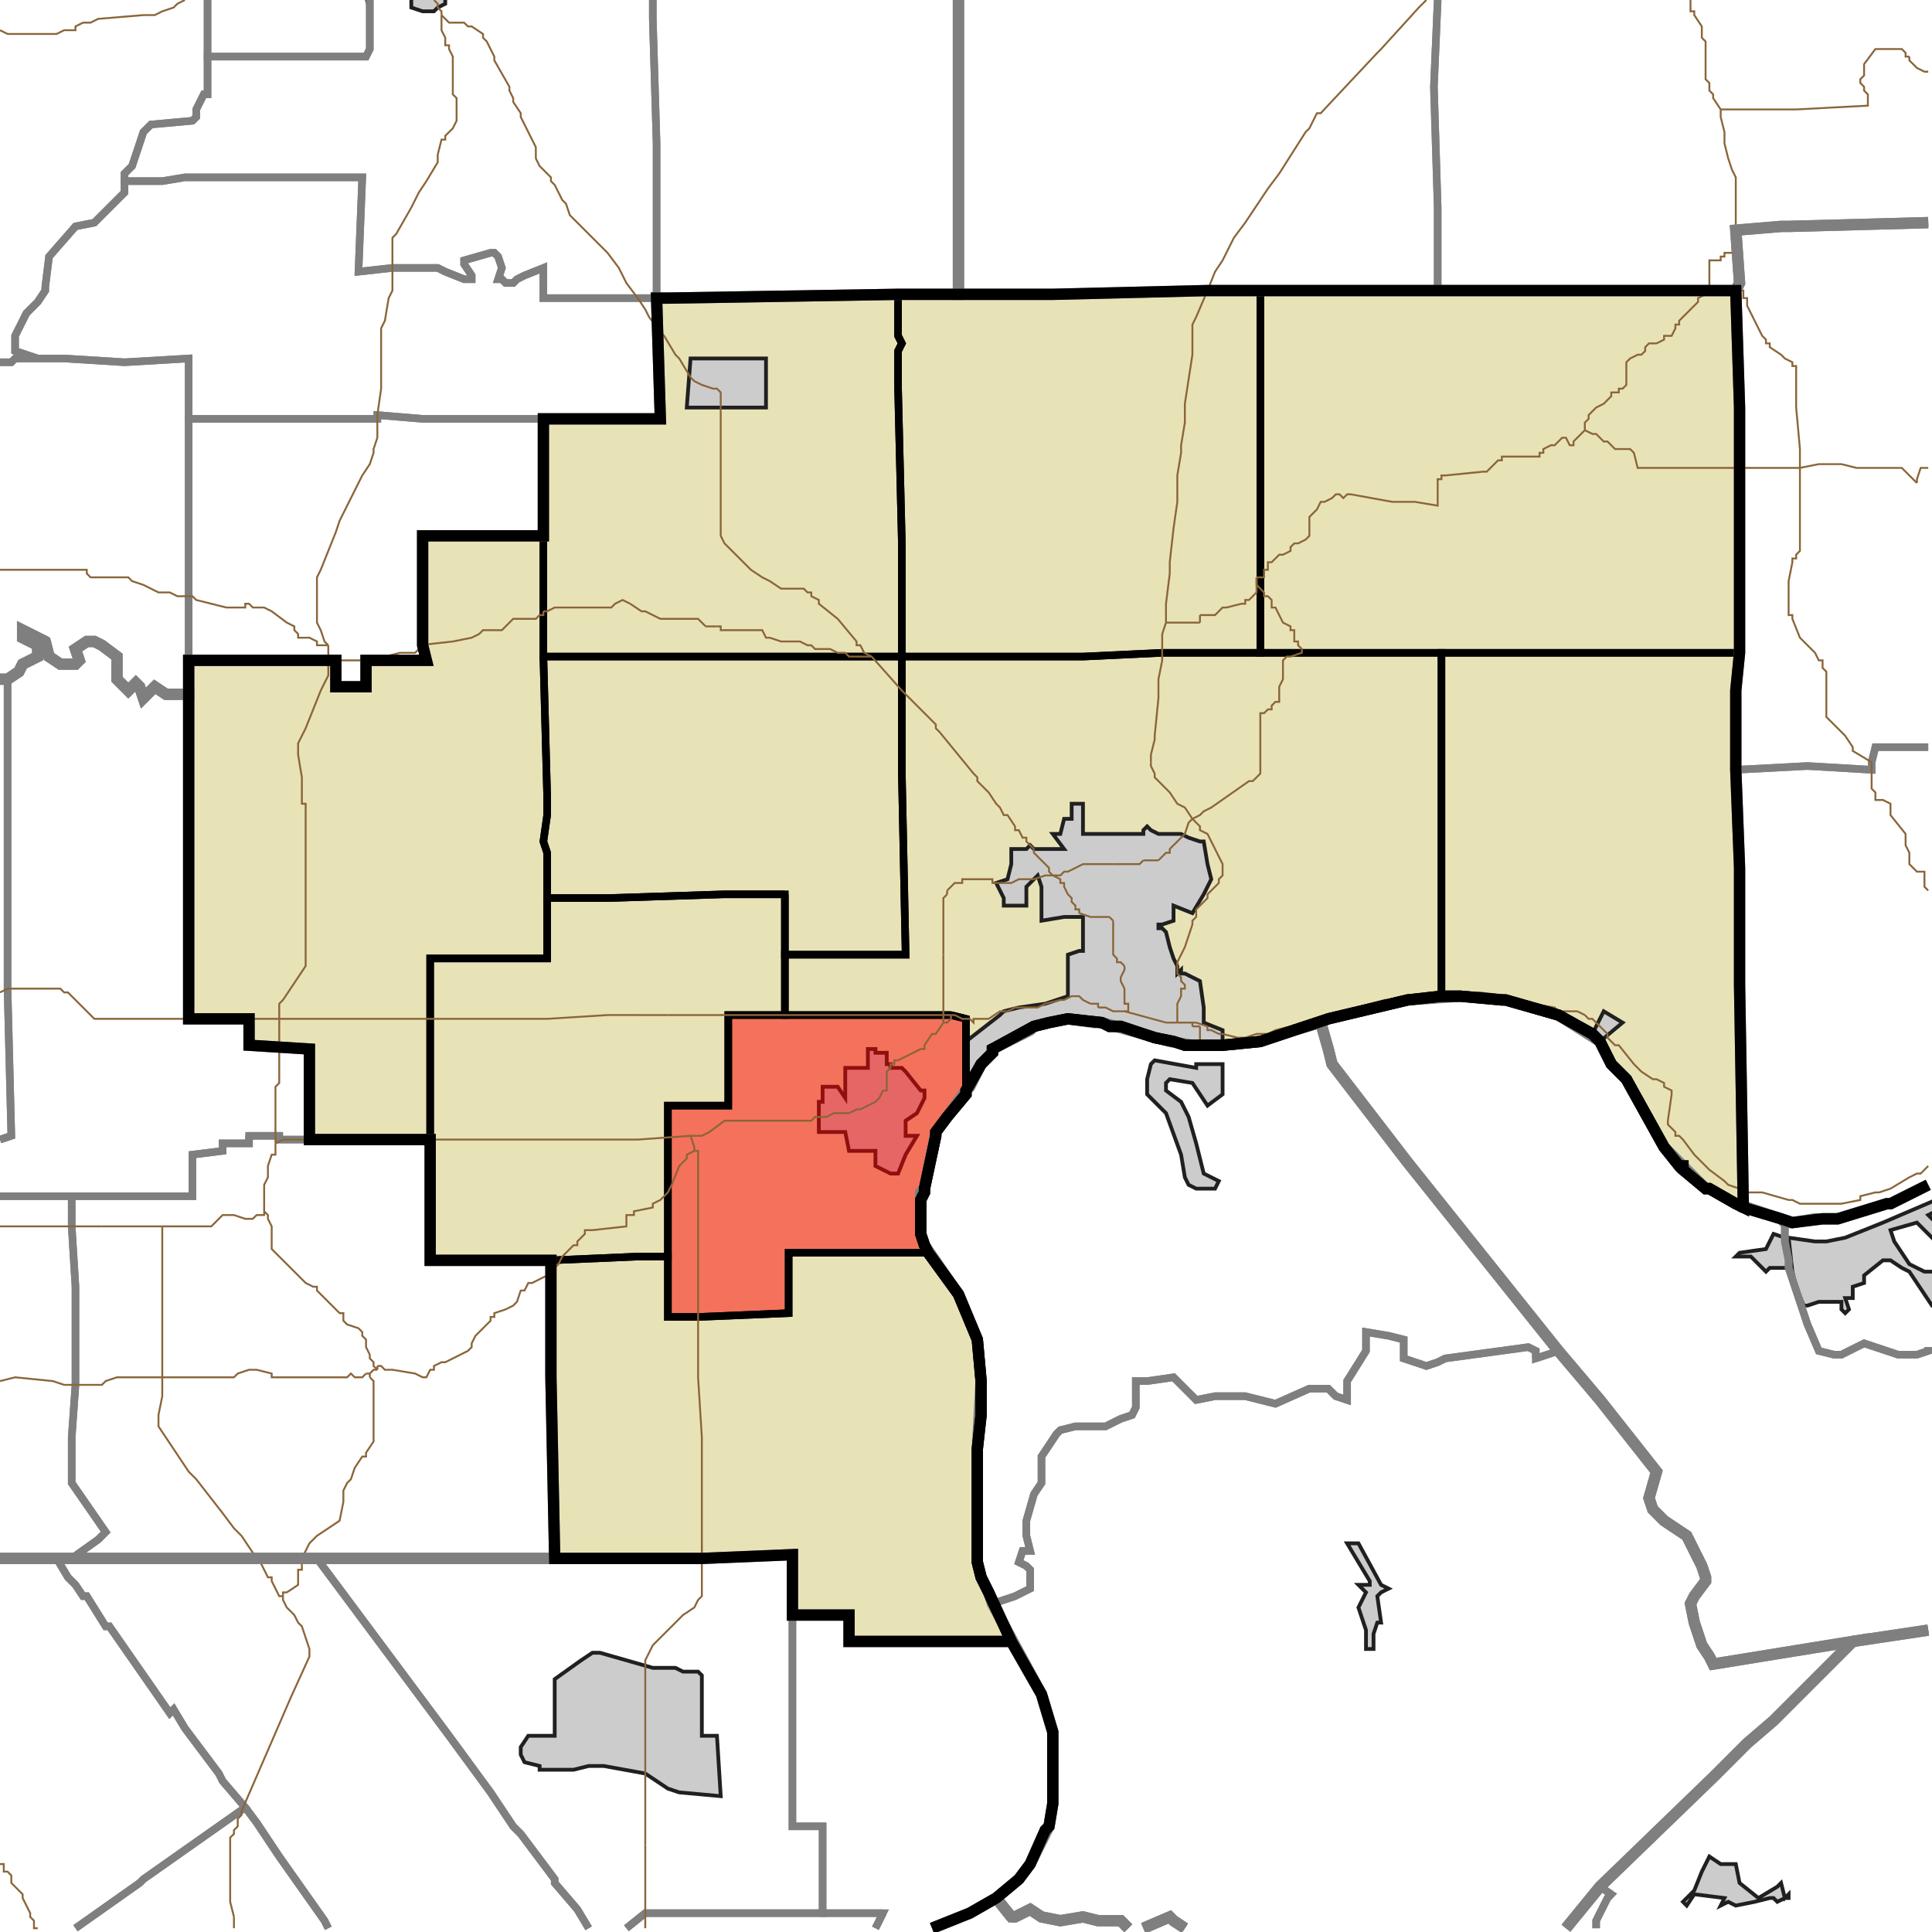 <?xml version="1.0" encoding="UTF-8"?>
<svg version="1.1" width="512" height="512" xmlns="http://www.w3.org/2000/svg" xmlns:xlink="http://www.w3.org/1999/xlink">

<!-- START LAYER target_county -->

<!-- START LAYER target_county_townships -->
<path fill="#e8e2b7" d="M 413 77 L 460 77 L 461 108 L 461 173 L 334 173 L 334 77 L 413 77 z"/>
<path fill="#e8e2b7" d="M 320 77 L 334 77 L 334 173 L 308 173 L 287 174 L 239 174 L 239 144 L 238 103 L 238 93 L 239 91 L 238 89 L 238 78 L 279 78 L 320 77 z"/>
<path fill="#e8e2b7" d="M 238 78 L 238 89 L 239 91 L 238 93 L 238 103 L 239 144 L 239 174 L 144 174 L 144 111 L 175 111 L 174 79 L 177 79 L 238 78 z"/>
<path fill="#e8e2b7" d="M 144 162 L 144 174 L 145 211 L 145 216 L 144 223 L 145 226 L 145 254 L 114 254 L 114 302 L 82 302 L 82 278 L 66 277 L 66 270 L 50 270 L 50 175 L 89 175 L 89 182 L 97 182 L 97 175 L 113 175 L 112 171 L 112 142 L 144 142 L 144 162 z"/>
<path fill="#e8e2b7" d="M 397 173 L 461 173 L 460 183 L 460 204 L 461 230 L 461 261 L 462 320 L 460 319 L 453 315 L 452 315 L 446 310 L 446 309 L 445 309 L 441 304 L 431 286 L 427 282 L 424 276 L 422 274 L 413 269 L 399 265 L 398 265 L 387 264 L 382 264 L 382 173 L 397 173 z"/>
<path fill="#e8e2b7" d="M 345 173 L 382 173 L 382 264 L 373 265 L 352 270 L 334 276 L 324 277 L 314 277 L 311 276 L 306 275 L 297 272 L 294 272 L 292 271 L 283 270 L 278 271 L 274 272 L 263 278 L 263 279 L 260 282 L 256 289 L 256 270 L 252 269 L 208 269 L 208 253 L 240 253 L 239 205 L 239 174 L 287 174 L 308 173 L 345 173 z"/>
<path fill="#e8e2b7" d="M 144 174 L 239 174 L 239 205 L 240 253 L 208 253 L 208 237 L 192 237 L 161 238 L 145 238 L 145 226 L 144 223 L 145 216 L 145 211 L 144 174 z"/>
<path fill="#e8e2b7" d="M 208 237 L 208 269 L 193 269 L 193 293 L 177 293 L 177 333 L 169 333 L 146 334 L 114 334 L 114 254 L 145 254 L 145 238 L 161 238 L 192 237 L 208 237 z"/>
<path fill="#e8e2b7" d="M 252 269 L 256 270 L 256 290 L 251 296 L 248 300 L 248 301 L 245 315 L 245 316 L 244 318 L 244 327 L 245 330 L 246 332 L 209 332 L 209 348 L 185 349 L 177 349 L 177 293 L 193 293 L 193 269 L 252 269 z"/>
<path fill="#e8e2b7" d="M 246 332 L 254 343 L 259 355 L 260 366 L 260 375 L 259 384 L 259 414 L 260 418 L 262 422 L 268 435 L 225 435 L 225 428 L 210 428 L 210 412 L 186 413 L 147 413 L 146 365 L 146 334 L 169 333 L 177 333 L 177 349 L 185 349 L 209 348 L 209 332 L 246 332 z"/>

<!-- START LAYER IL-places -->

<!-- START LAYER KY-places -->
<path fill="#cccccc" stroke="#202020" stroke-width="1" d="M 324 282 L 324 290 L 320 293 L 316 287 L 310 286 L 309 287 L 309 289 L 313 292 L 315 296 L 317 303 L 319 311 L 323 313 L 322 315 L 317 315 L 315 314 L 314 312 L 313 306 L 309 295 L 304 290 L 304 286 L 305 282 L 306 281 L 317 283 L 317 282 L 324 282 z"/>
<path fill="#cccccc" stroke="#202020" stroke-width="1" d="M 513 321 L 511 322 L 513 324 L 513 327 L 512 328 L 508 324 L 501 326 L 502 329 L 506 335 L 510 337 L 513 337 L 513 346 L 512 346 L 506 337 L 504 336 L 501 334 L 499 334 L 494 338 L 494 340 L 491 341 L 491 344 L 489 344 L 490 347 L 489 348 L 488 347 L 488 345 L 482 345 L 479 346 L 478 346 L 476 341 L 475 337 L 474 328 L 481 329 L 484 329 L 489 328 L 499 324 L 513 318 L 513 321 z"/>
<path fill="#cccccc" stroke="#202020" stroke-width="1" d="M 473 328 L 473 329 L 474 334 L 474 336 L 469 336 L 468 337 L 464 333 L 460 333 L 461 332 L 468 331 L 470 327 L 473 328 z"/>
<path fill="#cccccc" stroke="#202020" stroke-width="1" d="M 358 409 L 360 409 L 366 420 L 368 421 L 366 422 L 365 423 L 366 430 L 365 430 L 364 433 L 364 437 L 362 437 L 362 432 L 360 426 L 362 422 L 360 420 L 363 420 L 363 419 L 357 409 L 358 409 z"/>
<path fill="#cccccc" stroke="#202020" stroke-width="1" d="M 451 496 L 453 492 L 456 494 L 460 494 L 461 499 L 466 503 L 471 500 L 472 499 L 473 503 L 474 502 L 474 503 L 473 503 L 471 504 L 470 503 L 469 503 L 465 504 L 460 505 L 458 504 L 456 505 L 457 503 L 449 502 L 447 505 L 446 504 L 449 501 L 451 496 z"/>

<!-- START LAYER MI-places -->

<!-- START LAYER OH-places -->

<!-- START LAYER IN-places -->
<path fill="#cccccc" stroke="#202020" stroke-width="1" d="M 98 -2 L 98 3 L 97 -1 L 96 -1 L 96 -2 L 87 -2 L 87 -1 L 80 -1 L 80 -2 L 98 -2 z"/>
<path fill="#cccccc" stroke="#202020" stroke-width="1" d="M 112 3 L 109 2 L 109 -2 L 118 -2 L 118 1 L 116 2 L 115 3 L 112 3 z"/>
<path fill="#cccccc" stroke="#202020" stroke-width="1" d="M 195 95 L 203 95 L 203 108 L 182 108 L 183 95 L 195 95 z"/>
<path fill="#cccccc" stroke="#202020" stroke-width="1" d="M 287 213 L 287 221 L 303 221 L 303 220 L 304 219 L 305 220 L 307 221 L 313 221 L 315 222 L 318 223 L 319 223 L 320 229 L 321 233 L 319 237 L 316 242 L 311 240 L 311 244 L 308 245 L 307 245 L 307 246 L 308 246 L 309 247 L 310 251 L 311 254 L 312 256 L 312 258 L 313 257 L 313 258 L 314 258 L 318 260 L 319 267 L 319 271 L 324 273 L 324 277 L 314 277 L 311 276 L 306 275 L 297 272 L 294 272 L 292 271 L 283 270 L 278 271 L 274 272 L 263 278 L 263 279 L 260 282 L 256 289 L 256 276 L 265 269 L 266 268 L 270 267 L 277 266 L 283 264 L 283 253 L 286 252 L 287 252 L 287 243 L 282 243 L 276 244 L 276 235 L 275 232 L 272 235 L 272 240 L 266 240 L 266 238 L 264 234 L 267 233 L 268 229 L 268 225 L 272 225 L 273 224 L 274 225 L 282 225 L 279 221 L 281 221 L 282 217 L 284 217 L 284 213 L 287 213 z"/>
<path fill="#cccccc" stroke="#202020" stroke-width="1" d="M 422 274 L 425 268 L 430 271 L 424 276 L 422 274 z"/>
<path fill="#cccccc" stroke="#202020" stroke-width="1" d="M 232 279 L 235 279 L 235 282 L 236 282 L 236 283 L 239 283 L 240 284 L 244 289 L 245 289 L 245 291 L 243 295 L 240 297 L 240 301 L 243 301 L 240 306 L 238 311 L 236 311 L 232 309 L 232 305 L 225 305 L 224 300 L 217 300 L 217 292 L 218 292 L 218 288 L 222 288 L 224 291 L 224 283 L 230 283 L 230 278 L 232 278 L 232 279 z"/>
<path fill="#cccccc" stroke="#202020" stroke-width="1" d="M 186 444 L 186 460 L 190 460 L 191 476 L 180 475 L 177 474 L 171 470 L 160 468 L 156 468 L 152 469 L 143 469 L 143 468 L 139 467 L 138 465 L 138 463 L 140 460 L 147 460 L 147 445 L 154 440 L 157 438 L 159 438 L 173 442 L 179 442 L 181 443 L 185 443 L 186 444 z"/>

<!-- START LAYER target_township -->
<path fill="#ff0000" opacity="0.5" d="M 252 269 L 256 270 L 256 290 L 251 296 L 248 300 L 248 301 L 245 315 L 245 316 L 244 318 L 244 327 L 245 330 L 246 332 L 209 332 L 209 348 L 185 349 L 177 349 L 177 293 L 193 293 L 193 269 L 252 269 z"/>

<!-- START LAYER IL-township_borders -->

<!-- START LAYER KY-township_borders -->
<polyline fill="none" stroke="#7f7f7f" stroke-width="2" points="511,357 511,358 508,359 503,359 494,356 488,359 486,359 482,358 479,351 474,336 474,334 473,329 473,324 475,324 481,323 487,323 500,319 501,319 511,314"/>
<polyline fill="none" stroke="#7f7f7f" stroke-width="2" points="350,271 352,270 373,265 387,264 399,265 413,269 424,276 427,282 431,286 441,304 452,315 453,315 460,319 472,323 473,324 473,329 474,334 474,336 479,351 482,358 486,359 488,359 494,356 503,359 508,359 511,358 511,357"/>
<polyline fill="none" stroke="#7f7f7f" stroke-width="2" points="511,432 491,435 454,441 453,439 451,436 449,430 448,425 449,423 452,419 452,418 451,415 447,407 441,403 438,400 437,397 439,390 424,371 413,358 373,308 353,282 352,278 350,271"/>
<polyline fill="none" stroke="#7f7f7f" stroke-width="2" points="350,271 352,278 353,282 373,308 413,358 407,360 407,358 405,357 383,360 381,361 378,362 372,360 372,355 368,354 362,353 362,358 357,366 357,371 354,370 352,368 347,368 338,372 330,370 322,370 317,371 311,365 304,366 301,366 301,373 300,375 297,376 293,378 285,378 281,379 280,380 276,386 276,393 274,396 272,403 272,407 273,411 271,411 270,414 272,415 273,416 273,421 269,423 263,425 262,422 260,418 259,414 259,384 260,366 259,355 254,343 245,330 244,327 244,316 245,315 248,300 251,296 256,289 257,288 260,282 263,279 263,278 273,273 274,272 278,271 283,270 290,271 292,271 310,276 316,277 324,277 334,276 343,273 350,271"/>
<polyline fill="none" stroke="#7f7f7f" stroke-width="2" points="407,360 413,358 424,371 439,390 437,397 438,400 441,403 447,407 451,415 452,418 452,419 449,423 448,425 449,430 451,436 453,439 454,441 491,435 470,456 463,462 454,471 424,500 415,511"/>
<polyline fill="none" stroke="#7f7f7f" stroke-width="2" points="314,511 311,509 310,508 303,511"/>
<polyline fill="none" stroke="#7f7f7f" stroke-width="2" points="299,511 297,509 291,509 287,508 281,509 276,508 273,506 269,508 268,508 264,503 270,498 273,494 278,484 279,478 279,459 276,449 263,425 269,423 273,421 273,416 272,415 270,414 271,411 273,411 272,407 272,403 274,396 276,393 276,386 280,380 281,379 285,378 293,378 297,376 300,375 301,373 301,366 304,366 311,365 317,371 322,370 330,370 338,372 347,368 352,368 354,370 357,371 357,366 362,358 362,353 368,354 372,355 372,360 378,362 381,361 383,360 405,357 407,358 407,360"/>
<polyline fill="none" stroke="#7f7f7f" stroke-width="2" points="423,511 423,509 426,503 427,502 424,500 454,471 463,462 470,456 491,435 511,432"/>
<polyline fill="none" stroke="#7f7f7f" stroke-width="2" points="427,502 426,503 423,509 423,511"/>
<polyline fill="none" stroke="#7f7f7f" stroke-width="2" points="415,511 424,500 427,502"/>
<polyline fill="none" stroke="#7f7f7f" stroke-width="2" points="268,508 269,508 273,506 276,508 281,509 287,508 291,509 297,509 299,511"/>
<polyline fill="none" stroke="#7f7f7f" stroke-width="2" points="303,511 310,508 311,509 314,511"/>
<polyline fill="none" stroke="#7f7f7f" stroke-width="2" points="247,511 257,507 264,503 268,508"/>

<!-- START LAYER MI-township_borders -->

<!-- START LAYER OH-township_borders -->

<!-- START LAYER IN-township_borders -->
<polyline fill="none" stroke="#7f7f7f" stroke-width="2" points="98,0 98,13 97,15 55,15 55,0"/>
<polyline fill="none" stroke="#7f7f7f" stroke-width="2" points="381,0 380,23 381,55 381,77 320,77 279,78 254,78 254,0"/>
<polyline fill="none" stroke="#7f7f7f" stroke-width="2" points="55,0 55,25 54,25 52,29 52,31 51,32 40,33 38,35 35,44 33,46 33,51 25,59 20,60 13,68 12,76 12,77 10,80 7,83 4,89 4,93 7,94 4,95 3,96 0,96"/>
<polyline fill="none" stroke="#7f7f7f" stroke-width="2" points="511,59 474,60 472,60 460,61 461,75 460,77 381,77 381,55 380,23 381,0"/>
<polyline fill="none" stroke="#7f7f7f" stroke-width="2" points="254,0 254,78 238,78 177,79 174,79 174,38 173,5 173,0"/>
<polyline fill="none" stroke="#7f7f7f" stroke-width="2" points="173,0 173,5 174,38 174,79 144,79 144,71 139,73 137,74 136,75 134,75 133,74 132,74 133,71 132,68 131,67 130,67 123,69 123,70 125,73 125,74 123,74 118,72 116,71 104,71 95,72 96,47 49,47 43,48 33,48 33,46 35,44 38,35 40,33 51,32 52,31 52,29 54,25 55,25 55,15 97,15 98,13 98,0"/>
<polyline fill="none" stroke="#7f7f7f" stroke-width="2" points="72,47 96,47 95,72 104,71 116,71 118,72 123,74 125,74 125,73 123,70 123,69 130,67 131,67 132,68 133,71 132,74 133,74 134,75 136,75 137,74 139,73 144,71 144,79 174,79 175,111 112,111 100,110 100,111 50,111 50,95 33,96 17,95 4,95 7,94 4,93 4,89 7,83 10,80 12,77 12,76 13,68 20,60 25,59 33,51 33,48 43,48 49,47 72,47"/>
<polyline fill="none" stroke="#7f7f7f" stroke-width="2" points="511,198 497,198 496,202 496,204 479,203 460,204 460,183 461,173 461,108 460,77 461,75 460,61 472,60 474,60 511,59"/>
<polyline fill="none" stroke="#7f7f7f" stroke-width="2" points="0,96 3,96 4,95 17,95 33,96 50,95 50,184 44,184 41,182 38,185 37,182 36,181 34,183 31,180 31,174 27,171 25,170 23,170 20,172 21,175 20,176 16,176 13,174 12,170 6,167 6,169 10,171 10,174 6,176 5,178 2,180 0,180"/>
<polyline fill="none" stroke="#7f7f7f" stroke-width="2" points="112,111 144,111 144,142 112,142 112,171 113,175 97,175 97,182 89,182 89,175 50,175 50,111 100,111 100,110 112,111"/>
<polyline fill="none" stroke="#7f7f7f" stroke-width="2" points="12,170 13,174 16,176 20,176 21,175 20,172 23,170 25,170 27,171 31,174 31,180 34,183 36,181 37,182 38,185 41,182 44,184 50,184 50,270 66,270 66,277 82,278 82,302 74,302 74,301 66,301 66,303 59,303 59,305 51,306 51,317 0,317"/>
<polyline fill="none" stroke="#7f7f7f" stroke-width="2" points="0,302 3,301 2,262 2,180 5,178 6,176 10,174 10,171 6,169 6,167 12,170"/>
<polyline fill="none" stroke="#7f7f7f" stroke-width="2" points="0,180 2,180 2,262 3,301 0,302"/>
<polyline fill="none" stroke="#7f7f7f" stroke-width="2" points="496,202 497,198 511,198"/>
<polyline fill="none" stroke="#7f7f7f" stroke-width="2" points="511,314 501,319 500,319 487,323 483,323 475,324 472,323 462,320 461,261 461,230 460,204 479,203 496,204 496,202"/>
<polyline fill="none" stroke="#7f7f7f" stroke-width="2" points="0,317 19,317 19,325 20,341 20,367 19,381 19,393 28,406 26,408 19,413 0,413"/>
<polyline fill="none" stroke="#7f7f7f" stroke-width="2" points="66,301 74,301 74,302 114,302 114,334 146,334 146,365 147,413 19,413 26,408 28,406 19,393 19,381 20,367 20,341 19,325 19,317 51,317 51,306 59,305 59,303 66,303 66,301"/>
<polyline fill="none" stroke="#7f7f7f" stroke-width="2" points="186,413 210,412 210,484 218,484 218,507 171,507 166,511"/>
<polyline fill="none" stroke="#7f7f7f" stroke-width="2" points="156,511 153,506 147,499 147,498 138,486 136,484 130,475 119,460 84,413 186,413"/>
<polyline fill="none" stroke="#7f7f7f" stroke-width="2" points="0,413 15,413 18,418 20,420 22,423 23,423 28,431 29,431 45,454 46,453 49,458 58,470 59,472 65,479 38,498 37,499 20,511"/>
<polyline fill="none" stroke="#7f7f7f" stroke-width="2" points="84,413 119,460 130,475 136,484 138,486 147,498 147,499 153,506 156,511"/>
<polyline fill="none" stroke="#7f7f7f" stroke-width="2" points="87,511 86,509 74,492 68,483 65,479 59,472 58,470 49,458 46,453 45,454 29,431 28,431 23,423 22,423 20,420 18,418 15,413 84,413"/>
<polyline fill="none" stroke="#7f7f7f" stroke-width="2" points="210,428 225,428 225,435 268,435 276,449 279,459 279,478 278,484 277,485 273,494 270,498 264,503 257,507 247,511"/>
<polyline fill="none" stroke="#7f7f7f" stroke-width="2" points="232,511 234,507 218,507 218,484 210,484 210,428"/>
<polyline fill="none" stroke="#7f7f7f" stroke-width="2" points="65,479 68,483 74,492 86,509 87,511"/>
<polyline fill="none" stroke="#7f7f7f" stroke-width="2" points="20,511 37,499 38,498 65,479"/>
<polyline fill="none" stroke="#7f7f7f" stroke-width="2" points="234,507 232,511"/>
<polyline fill="none" stroke="#7f7f7f" stroke-width="2" points="166,511 171,507 234,507"/>

<!-- START LAYER target_county_township_borders -->
<polyline fill="none" stroke="#000000" stroke-width="2" points="413,77 460,77 461,108 461,173 334,173 334,77 413,77"/>
<polyline fill="none" stroke="#000000" stroke-width="2" points="320,77 334,77 334,173 308,173 287,174 239,174 239,144 238,103 238,93 239,91 238,89 238,78 279,78 320,77"/>
<polyline fill="none" stroke="#000000" stroke-width="2" points="238,78 238,89 239,91 238,93 238,103 239,144 239,174 144,174 144,111 175,111 174,79 177,79 238,78"/>
<polyline fill="none" stroke="#000000" stroke-width="2" points="144,162 144,174 145,211 145,216 144,223 145,226 145,254 114,254 114,302 82,302 82,278 66,277 66,270 50,270 50,175 89,175 89,182 97,182 97,175 113,175 112,171 112,142 144,142 144,162"/>
<polyline fill="none" stroke="#000000" stroke-width="2" points="397,173 461,173 460,183 460,204 461,230 461,261 462,320 460,319 453,315 452,315 446,310 446,309 445,309 441,304 431,286 427,282 424,276 422,274 413,269 399,265 398,265 387,264 382,264 382,173 397,173"/>
<polyline fill="none" stroke="#000000" stroke-width="2" points="345,173 382,173 382,264 373,265 352,270 334,276 324,277 314,277 311,276 306,275 297,272 294,272 292,271 283,270 278,271 274,272 263,278 263,279 260,282 256,289 256,270 252,269 208,269 208,253 240,253 239,205 239,174 287,174 308,173 345,173"/>
<polyline fill="none" stroke="#000000" stroke-width="2" points="144,174 239,174 239,205 240,253 208,253 208,237 192,237 161,238 145,238 145,226 144,223 145,216 145,211 144,174"/>
<polyline fill="none" stroke="#000000" stroke-width="2" points="208,237 208,269 193,269 193,293 177,293 177,333 169,333 146,334 114,334 114,254 145,254 145,238 161,238 192,237 208,237"/>
<polyline fill="none" stroke="#000000" stroke-width="2" points="252,269 256,270 256,290 251,296 248,300 248,301 245,315 245,316 244,318 244,327 245,330 246,332 209,332 209,348 185,349 177,349 177,293 193,293 193,269 252,269"/>
<polyline fill="none" stroke="#000000" stroke-width="2" points="246,332 254,343 259,355 260,366 260,375 259,384 259,414 260,418 262,422 268,435 225,435 225,428 210,428 210,412 186,413 147,413 146,365 146,334 169,333 177,333 177,349 185,349 209,348 209,332 246,332"/>

<!-- START LAYER highways_state_US -->
<polyline fill="none" stroke="#8a6539" stroke-width="0.5" points="117,4 117,3 116,2 116,1 115,0"/>
<polyline fill="none" stroke="#8a6539" stroke-width="0.5" points="506,15 506,16 508,18 510,19 511,19"/>
<polyline fill="none" stroke="#8a6539" stroke-width="0.5" points="0,8 2,9 15,9 17,8 20,8 20,7 22,6 24,6 26,5 38,4 41,4 43,3 46,2 47,1 49,0"/>
<polyline fill="none" stroke="#8a6539" stroke-width="0.5" points="511,19"/>
<polyline fill="none" stroke="#8a6539" stroke-width="0.5" points="456,29 476,29 495,28 495,25 494,24 494,23 493,22 493,21 494,20 494,17 497,13 504,13 505,14 505,15 506,15"/>
<polyline fill="none" stroke="#8a6539" stroke-width="0.5" points="456,29 454,26 454,25 453,24 453,22 452,21 452,11 451,10 451,7 449,4 449,3 448,3 448,0"/>
<polyline fill="none" stroke="#8a6539" stroke-width="0.5" points="460,67 460,47 459,45 458,42 457,38 457,35 456,31 456,29"/>
<polyline fill="none" stroke="#8a6539" stroke-width="0.5" points="191,108 191,104 190,103 189,103 186,102 184,101 183,100 180,95 179,94 176,89 175,88 172,84 171,82 169,79 166,75 164,71 161,67 151,57 150,54 149,53 147,49 146,48 146,47 143,44 142,42 142,39 138,31 138,30 136,27 136,26 135,24 135,23 131,16 131,15 129,11 128,10 128,9 125,7 124,7 123,6 119,6 117,4"/>
<polyline fill="none" stroke="#8a6539" stroke-width="0.5" points="191,109 191,108"/>
<polyline fill="none" stroke="#8a6539" stroke-width="0.5" points="420,114 420,112 421,111 421,110 423,108 425,107 427,105 427,104 429,104 429,103 430,103 431,102 431,96 432,95 434,94 435,94 436,93 436,92 437,91 439,91 441,90 441,89 443,89 444,87 444,86 445,86 445,85 450,80 450,79 452,78 452,77 453,77 453,69 456,69 456,68 457,68 457,67 460,67"/>
<polyline fill="none" stroke="#8a6539" stroke-width="0.5" points="477,124 477,119 476,108 476,97 475,97 475,96 473,95 472,94 469,92 469,91 468,91 468,90 467,89 463,81 463,79 462,79 462,77 461,77 461,69 460,67"/>
<polyline fill="none" stroke="#8a6539" stroke-width="0.5" points="503,124 492,124 488,123 482,123 477,124"/>
<polyline fill="none" stroke="#8a6539" stroke-width="0.5" points="435,124 434,124 433,120 432,119 428,119 426,117 425,117 423,115 422,115 420,114"/>
<polyline fill="none" stroke="#8a6539" stroke-width="0.5" points="435,124"/>
<polyline fill="none" stroke="#8a6539" stroke-width="0.5" points="477,124 435,124"/>
<polyline fill="none" stroke="#8a6539" stroke-width="0.5" points="511,124 509,124 508,127 508,128"/>
<polyline fill="none" stroke="#8a6539" stroke-width="0.5" points="508,128 504,124 503,124"/>
<polyline fill="none" stroke="#8a6539" stroke-width="0.5" points="333,153 335,153 335,151 336,151 336,149 337,149 339,147 340,147 342,146 342,145 343,144 344,144 346,143 347,142 347,137 349,135 350,133 351,133 353,132 354,131 355,131 356,132 357,131 358,131 369,133 375,133 381,134 381,127 382,127 382,126 383,126 393,125 394,125 397,122 398,122 398,121 408,121 408,120 409,120 409,119 411,118 412,118 414,116 415,116 416,118 417,118 417,117 420,114"/>
<polyline fill="none" stroke="#8a6539" stroke-width="0.5" points="144,162 145,162 147,161 162,161 163,160 165,159 167,160"/>
<polyline fill="none" stroke="#8a6539" stroke-width="0.5" points="318,163 322,163 324,161 325,161 329,160 330,160 330,159 331,159 333,157 333,153"/>
<polyline fill="none" stroke="#8a6539" stroke-width="0.5" points="318,165 318,163"/>
<polyline fill="none" stroke="#8a6539" stroke-width="0.5" points="309,165 318,165"/>
<polyline fill="none" stroke="#8a6539" stroke-width="0.5" points="309,165 309,160 310,152 310,149 311,140 312,133 312,126 313,120 313,118 314,112 314,107 316,94 316,86 317,84 320,77 322,72 324,69 327,63 330,59 336,50 339,46 346,35 347,34 349,30 350,30 365,14 366,13 376,2 378,0"/>
<polyline fill="none" stroke="#8a6539" stroke-width="0.5" points="167,160 170,162 171,162 175,164 185,164 187,166"/>
<polyline fill="none" stroke="#8a6539" stroke-width="0.5" points="187,166 190,166"/>
<polyline fill="none" stroke="#8a6539" stroke-width="0.5" points="129,167 133,167 136,164 142,164 143,163 144,163 144,162"/>
<polyline fill="none" stroke="#8a6539" stroke-width="0.5" points="120,170 125,169 127,168 128,167 129,167"/>
<polyline fill="none" stroke="#8a6539" stroke-width="0.5" points="87,171 86,170 85,167 84,165 84,153 85,151 89,141 90,138 96,126 98,123 99,120 99,119 100,116 100,110 101,103 101,87 102,85 103,79 104,77 104,63 105,62 109,55 111,51 113,48 116,43 116,41 117,37 118,37 118,36 120,34 121,32 121,26 120,25 120,15 119,13 119,12 118,12 118,10 117,8 117,4"/>
<polyline fill="none" stroke="#8a6539" stroke-width="0.5" points="87,171 84,171 84,170 82,169 79,169 79,168 78,167 78,166 76,165 72,162 70,161 67,161 66,160 65,160 65,161 60,161 52,159 51,158 47,158 45,157 42,157 38,155 35,154 34,153 24,153 23,152 23,151 0,151"/>
<polyline fill="none" stroke="#8a6539" stroke-width="0.5" points="231,174 229,173 228,171 227,171 227,170 222,164 217,160 217,159 215,158 215,157 214,157 213,156 207,156 204,154 202,153 199,151 192,144 191,142 191,109"/>
<polyline fill="none" stroke="#8a6539" stroke-width="0.5" points="190,166 191,166 191,167 202,167 203,169 204,169 207,170 212,170 214,171 215,171 216,172 220,172 222,173 224,173 225,174 231,174"/>
<polyline fill="none" stroke="#8a6539" stroke-width="0.5" points="87,175 87,171"/>
<polyline fill="none" stroke="#8a6539" stroke-width="0.5" points="87,175 88,175 88,174 89,175 98,175 98,174 102,174 106,173 110,173 111,172 111,171 120,170"/>
<polyline fill="none" stroke="#8a6539" stroke-width="0.5" points="305,202 305,200 306,196 306,195 307,185 307,180 308,175 308,168 309,165"/>
<polyline fill="none" stroke="#8a6539" stroke-width="0.5" points="316,217 318,216 319,215 321,214 331,207 332,207 334,205 334,189 335,189 336,188 337,188 337,187 338,186 339,186 339,182 340,180 340,175 341,174 342,174 345,173 345,172 344,171 344,170 343,170 343,167 342,167 342,166 340,165 338,161 337,161 337,159 336,158 335,158 335,157 333,155 333,153"/>
<polyline fill="none" stroke="#8a6539" stroke-width="0.5" points="316,217 314,214 312,213 310,210 306,206 306,205 305,203 305,202"/>
<polyline fill="none" stroke="#8a6539" stroke-width="0.5" points="274,225 272,223 272,222 271,222 270,220 269,220 269,219 267,216 266,216 265,214 264,213 262,210 259,207 259,206 258,205 249,194 248,193 248,192 239,183 231,174"/>
<polyline fill="none" stroke="#8a6539" stroke-width="0.5" points="307,228 309,226 310,226 310,225 314,221 315,218 316,217"/>
<polyline fill="none" stroke="#8a6539" stroke-width="0.5" points="303,228 307,228"/>
<polyline fill="none" stroke="#8a6539" stroke-width="0.5" points="295,229 302,229 303,228"/>
<polyline fill="none" stroke="#8a6539" stroke-width="0.5" points="279,232 281,232 282,231 283,231 287,229 295,229"/>
<polyline fill="none" stroke="#8a6539" stroke-width="0.5" points="279,232 278,231 278,230 274,226 274,225"/>
<polyline fill="none" stroke="#8a6539" stroke-width="0.5" points="251,236 253,234 255,234 255,233 263,233 263,234 268,234 270,233 274,233 277,232 279,232"/>
<polyline fill="none" stroke="#8a6539" stroke-width="0.5" points="251,237 251,236"/>
<polyline fill="none" stroke="#8a6539" stroke-width="0.5" points="286,242 286,241 285,241 285,240 284,239 284,238 283,237 282,235 282,234 281,234 281,233 279,232"/>
<polyline fill="none" stroke="#8a6539" stroke-width="0.5" points="290,243 289,243 286,242"/>
<polyline fill="none" stroke="#8a6539" stroke-width="0.5" points="294,243 290,243"/>
<polyline fill="none" stroke="#8a6539" stroke-width="0.5" points="295,244 294,243"/>
<polyline fill="none" stroke="#8a6539" stroke-width="0.5" points="250,253 250,238 251,237"/>
<polyline fill="none" stroke="#8a6539" stroke-width="0.5" points="298,256 297,255 296,255 296,254 295,253 295,244"/>
<polyline fill="none" stroke="#8a6539" stroke-width="0.5" points="289,266 291,266 291,267"/>
<polyline fill="none" stroke="#8a6539" stroke-width="0.5" points="312,267 312,266 313,264 313,262 314,262 314,261 313,260 313,259 312,258 312,255 314,251 316,245 316,244 317,243 317,241 320,238 320,237 323,234 323,233 324,232 324,229 320,221 318,220 318,219 316,217"/>
<polyline fill="none" stroke="#8a6539" stroke-width="0.5" points="298,268 299,268 299,266 298,266 298,262 297,260 297,259 298,257 298,256"/>
<polyline fill="none" stroke="#8a6539" stroke-width="0.5" points="291,267 293,267 295,268 298,268"/>
<polyline fill="none" stroke="#8a6539" stroke-width="0.5" points="250,269 250,253"/>
<polyline fill="none" stroke="#8a6539" stroke-width="0.5" points="252,269 250,269"/>
<polyline fill="none" stroke="#8a6539" stroke-width="0.5" points="177,269 250,269"/>
<polyline fill="none" stroke="#8a6539" stroke-width="0.5" points="169,269 177,269"/>
<polyline fill="none" stroke="#8a6539" stroke-width="0.5" points="74,270 145,270 161,269 169,269"/>
<polyline fill="none" stroke="#8a6539" stroke-width="0.5" points="74,270 74,266 75,265 81,256 81,213 80,213 80,206 79,200 79,197 81,193 85,183 87,179 87,175"/>
<polyline fill="none" stroke="#8a6539" stroke-width="0.5" points="0,263 2,262 16,262 17,263 18,263 25,270 74,270"/>
<polyline fill="none" stroke="#8a6539" stroke-width="0.5" points="252,269 253,269 255,270 257,270 258,271 258,270 262,270 265,268 267,268 269,267 275,267 277,266 281,265 282,265 284,264 286,264 287,265 289,266"/>
<polyline fill="none" stroke="#8a6539" stroke-width="0.5" points="511,236 510,235 510,231 508,231 506,229 506,226 505,224 505,221 501,216 501,213 499,212 497,212 497,210 496,209 496,202 491,199 491,198 489,195 484,190 484,178 483,177 483,175 482,175 481,173 477,169 475,164 475,163 474,163 474,154 475,149 475,148 476,148 476,147 477,146 477,124"/>
<polyline fill="none" stroke="#8a6539" stroke-width="0.5" points="250,271 251,271 252,270 252,269"/>
<polyline fill="none" stroke="#8a6539" stroke-width="0.5" points="250,271 250,269"/>
<polyline fill="none" stroke="#8a6539" stroke-width="0.5" points="309,271 298,268"/>
<polyline fill="none" stroke="#8a6539" stroke-width="0.5" points="312,271 312,267"/>
<polyline fill="none" stroke="#8a6539" stroke-width="0.5" points="316,271 312,271"/>
<polyline fill="none" stroke="#8a6539" stroke-width="0.5" points="317,271 316,271"/>
<polyline fill="none" stroke="#8a6539" stroke-width="0.5" points="312,271 309,271"/>
<polyline fill="none" stroke="#8a6539" stroke-width="0.5" points="317,271"/>
<polyline fill="none" stroke="#8a6539" stroke-width="0.5" points="316,272 316,271"/>
<polyline fill="none" stroke="#8a6539" stroke-width="0.5" points="318,272 316,272"/>
<polyline fill="none" stroke="#8a6539" stroke-width="0.5" points="320,272 317,271"/>
<polyline fill="none" stroke="#8a6539" stroke-width="0.5" points="324,274 323,274 321,273 320,273 320,272"/>
<polyline fill="none" stroke="#8a6539" stroke-width="0.5" points="318,277 318,272"/>
<polyline fill="none" stroke="#8a6539" stroke-width="0.5" points="183,301 186,301 188,300 192,297 215,297 216,296 219,296 221,295 225,295 227,294 228,294 232,292 233,291 234,289 235,289 235,284 236,283 236,282 237,282 237,281 238,281 244,278 245,278 245,277 247,274 248,274 250,271"/>
<polyline fill="none" stroke="#8a6539" stroke-width="0.5" points="183,301 169,302 75,302 73,303"/>
<polyline fill="none" stroke="#8a6539" stroke-width="0.5" points="73,303 73,288 74,287 74,270"/>
<polyline fill="none" stroke="#8a6539" stroke-width="0.5" points="184,305 184,304 183,301"/>
<polyline fill="none" stroke="#8a6539" stroke-width="0.5" points="511,309 509,311 508,311 506,312 501,315 498,316 497,316 493,317 493,318 488,319 477,319 475,318 474,318 467,316 463,316 461,315 458,314 457,313 453,310 449,306 446,302 445,301 444,301 444,300 442,298 442,297 443,290 443,289 441,288 441,287 439,286 438,286 435,284 433,282 429,277 428,277 426,275 426,274 422,270 421,270 420,269 418,268 413,268 412,267 406,266 402,265 400,264 392,263 389,264 387,263 379,263 371,265 367,265 356,268 349,270 345,271 342,272 338,273 336,274 333,274 330,275 328,275 324,274"/>
<polyline fill="none" stroke="#8a6539" stroke-width="0.5" points="70,321 70,314 71,312 71,309 72,306 73,306 73,303"/>
<polyline fill="none" stroke="#8a6539" stroke-width="0.5" points="43,325 56,325 59,322 62,322 65,323 67,323 68,322 70,322 70,321"/>
<polyline fill="none" stroke="#8a6539" stroke-width="0.5" points="27,325 43,325"/>
<polyline fill="none" stroke="#8a6539" stroke-width="0.5" points="0,325 27,325"/>
<polyline fill="none" stroke="#8a6539" stroke-width="0.5" points="98,359 97,357 97,355 96,354 96,353 95,352 92,351 91,350 91,348 90,348 84,342 84,341 83,341 81,340 72,331 72,325 71,323 71,322 70,321"/>
<polyline fill="none" stroke="#8a6539" stroke-width="0.5" points="100,363 100,362"/>
<polyline fill="none" stroke="#8a6539" stroke-width="0.5" points="100,363 99,362 99,361 98,360 98,359"/>
<polyline fill="none" stroke="#8a6539" stroke-width="0.5" points="98,364 99,363 100,363"/>
<polyline fill="none" stroke="#8a6539" stroke-width="0.5" points="97,364 98,364"/>
<polyline fill="none" stroke="#8a6539" stroke-width="0.5" points="98,365 98,364"/>
<polyline fill="none" stroke="#8a6539" stroke-width="0.5" points="100,362 101,362 102,363 104,363 110,364 112,365 113,365 114,363 115,363 115,362 117,361 118,361 124,358 125,357 125,356 126,354 130,350 130,349 131,349 131,348 134,347 136,346 137,345 138,342 139,342 140,340 141,340 147,337 147,336 148,335 149,333 152,330 153,330 153,329 155,327 155,326 157,326 166,325 166,322 168,322 168,321 173,320 173,319 175,318 177,316 178,314 180,309 182,307 182,306 184,305"/>
<polyline fill="none" stroke="#8a6539" stroke-width="0.5" points="43,365 43,325"/>
<polyline fill="none" stroke="#8a6539" stroke-width="0.5" points="43,365 62,365 63,364 66,363 68,363 72,364 72,365 92,365 93,364 94,365 96,365 97,364"/>
<polyline fill="none" stroke="#8a6539" stroke-width="0.5" points="0,366 4,365 14,366 17,367 27,367 28,366 31,365 43,365"/>
<polyline fill="none" stroke="#8a6539" stroke-width="0.5" points="186,413 186,381 185,365 185,305 184,305"/>
<polyline fill="none" stroke="#8a6539" stroke-width="0.5" points="186,413 140,413"/>
<polyline fill="none" stroke="#8a6539" stroke-width="0.5" points="80,413 82,409 84,407 90,403 91,398 91,395 92,393 93,392 94,389 96,386 97,386 97,385 99,382 99,366 98,365"/>
<polyline fill="none" stroke="#8a6539" stroke-width="0.5" points="69,413 80,413"/>
<polyline fill="none" stroke="#8a6539" stroke-width="0.5" points="69,413 68,413 64,407 62,405 59,401 52,392 50,390 42,378 42,375 43,370 43,365"/>
<polyline fill="none" stroke="#8a6539" stroke-width="0.5" points="140,413 103,413"/>
<polyline fill="none" stroke="#8a6539" stroke-width="0.5" points="103,413 80,413"/>
<polyline fill="none" stroke="#8a6539" stroke-width="0.5" points="75,423 75,422 76,422 79,420 79,416 80,416 80,413"/>
<polyline fill="none" stroke="#8a6539" stroke-width="0.5" points="75,423 74,423 72,419 72,418 71,418 69,414 69,413"/>
<polyline fill="none" stroke="#8a6539" stroke-width="0.5" points="171,460 171,440 173,436 181,428 184,426 185,424 186,423 186,413"/>
<polyline fill="none" stroke="#8a6539" stroke-width="0.5" points="171,460 171,470"/>
<polyline fill="none" stroke="#8a6539" stroke-width="0.5" points="171,470 171,489"/>
<polyline fill="none" stroke="#8a6539" stroke-width="0.5" points="171,489 171,508"/>
<polyline fill="none" stroke="#8a6539" stroke-width="0.5" points="75,423 75,424 76,426 78,428 79,430 80,431 82,437 82,439 77,450 64,480 64,481 63,482 63,484 62,485 62,486 61,487 61,504 62,508"/>
<polyline fill="none" stroke="#8a6539" stroke-width="0.5" points="171,508"/>
<polyline fill="none" stroke="#8a6539" stroke-width="0.5" points="10,511 9,511 9,509 8,508 8,507 6,503 6,502 3,499 3,497 2,496 1,496 1,494 0,494"/>
<polyline fill="none" stroke="#8a6539" stroke-width="0.5" points="62,508 62,511"/>
<polyline fill="none" stroke="#8a6539" stroke-width="0.5" points="171,508 171,511"/>

<!-- START LAYER highways_interstate -->

<!-- START LAYER IL-county_borders -->

<!-- START LAYER OH-county_borders -->

<!-- START LAYER MI-county_borders -->

<!-- START LAYER KY-county_borders -->
<polyline fill="none" stroke="#7f7f7f" stroke-width="3" points="511,432 491,435 454,441 453,439 451,436 449,430 448,425 449,423 452,419 452,418 451,415 447,407 441,403 438,400 437,397 439,390 424,371 413,358 373,308 353,282 352,278 350,271 352,270 373,265 387,264 399,265 413,269 424,276 427,282 431,286 441,304 452,315 453,315 460,319 472,323 473,324 475,324 481,323 487,323 500,319 501,319 511,314"/>
<polyline fill="none" stroke="#7f7f7f" stroke-width="3" points="350,271 352,278 353,282 373,308 413,358 424,371 439,390 437,397 438,400 441,403 447,407 451,415 452,418 452,419 449,423 448,425 449,430 451,436 453,439 454,441 491,435 470,456 463,462 454,471 424,500 415,511"/>
<polyline fill="none" stroke="#7f7f7f" stroke-width="3" points="314,511 311,509 310,508 303,511"/>
<polyline fill="none" stroke="#7f7f7f" stroke-width="3" points="299,511 297,509 291,509 287,508 281,509 276,508 273,506 269,508 268,508 264,503 270,498 273,494 278,484 279,478 279,459 276,449 263,425 262,422 260,418 259,414 259,384 260,366 259,355 254,343 245,330 244,327 244,316 245,315 248,300 251,296 256,289 257,288 260,282 263,279 263,278 273,273 274,272 278,271 283,270 290,271 292,271 310,276 316,277 324,277 334,276 343,273 350,271"/>
<polyline fill="none" stroke="#7f7f7f" stroke-width="3" points="491,435 511,432"/>
<polyline fill="none" stroke="#7f7f7f" stroke-width="3" points="415,511 424,500 454,471 463,462 470,456 491,435"/>
<polyline fill="none" stroke="#7f7f7f" stroke-width="3" points="268,508 269,508 273,506 276,508 281,509 287,508 291,509 297,509 299,511"/>
<polyline fill="none" stroke="#7f7f7f" stroke-width="3" points="303,511 310,508 311,509 314,511"/>
<polyline fill="none" stroke="#7f7f7f" stroke-width="3" points="247,511 257,507 264,503 268,508"/>

<!-- START LAYER IN-county_borders -->
<polyline fill="none" stroke="#7f7f7f" stroke-width="3" points="511,59 474,60 472,60 460,61 461,75 460,77 320,77 279,78 254,78 254,0"/>
<polyline fill="none" stroke="#7f7f7f" stroke-width="3" points="254,0 254,78 238,78 177,79 174,79 175,111 144,111 144,142 112,142 112,171 113,175 97,175 97,182 89,182 89,175 50,175 50,184 44,184 41,182 38,185 37,182 36,181 34,183 31,180 31,174 27,171 25,170 23,170 20,172 21,175 20,176 16,176 13,174 12,170 6,167 6,169 10,171 10,174 6,176 5,178 2,180 0,180"/>
<polyline fill="none" stroke="#7f7f7f" stroke-width="3" points="511,314 501,319 500,319 487,323 483,323 475,324 472,323 462,320 461,261 461,230 460,204 460,183 461,173 461,108 460,77 461,75 460,61 472,60 474,60 511,59"/>
<polyline fill="none" stroke="#7f7f7f" stroke-width="3" points="12,170 13,174 16,176 20,176 21,175 20,172 23,170 25,170 27,171 31,174 31,180 34,183 36,181 37,182 38,185 41,182 44,184 50,184 50,270 66,270 66,277 82,278 82,302 114,302 114,334 146,334 146,365 147,413 0,413"/>
<polyline fill="none" stroke="#7f7f7f" stroke-width="3" points="0,180 2,180 5,178 6,176 10,174 10,171 6,169 6,167 12,170"/>
<polyline fill="none" stroke="#7f7f7f" stroke-width="3" points="186,413 210,412 210,428 225,428 225,435 268,435 276,449 279,459 279,478 278,484 277,485 273,494 270,498 264,503 257,507 247,511"/>
<polyline fill="none" stroke="#7f7f7f" stroke-width="3" points="0,413 186,413"/>

<!-- START LAYER target_county_borders -->
<polyline fill="none" stroke="#000000" stroke-width="3" points="413,77 460,77 461,108 461,173 460,183 460,204 461,230 461,261 462,320 460,319 453,315 452,315 446,310 446,309 445,309 441,304 431,286 427,282 424,276 422,274 413,269 399,265 398,265 387,264 382,264 373,265 352,270 334,276 324,277 314,277 311,276 306,275 297,272 294,272 292,271 283,270 278,271 274,272 263,278 263,279 260,282 256,289 256,290 251,296 248,300 248,301 245,315 245,316 244,318 244,327 245,330 246,332 254,343 259,355 260,366 260,375 259,384 259,414 260,418 262,422 268,435 225,435 225,428 210,428 210,412 186,413 147,413 146,365 146,334 114,334 114,302 82,302 82,278 66,277 66,270 50,270 50,175 89,175 89,182 97,182 97,175 113,175 112,171 112,142 144,142 144,111 175,111 174,79 177,79 238,78 279,78 320,77 413,77"/>

<!-- START LAYER IL-border -->

<!-- START LAYER KY-border -->
<polyline fill="none" stroke="#dcdcdc" stroke-width="1" points="247,511 257,507 264,503 270,498 273,494 278,484 279,478 279,459 276,449 263,425 262,422 260,418 259,414 259,384 260,366 259,355 254,343 245,330 244,327 244,316 245,315 248,300 251,296 256,289 257,288 260,282 263,279 263,278 273,273 274,272 278,271 283,270 290,271 292,271 310,276 316,277 324,277 334,276 343,273 350,271 352,270 373,265 387,264 399,265 413,269 424,276 427,282 431,286 441,304 452,315 453,315 460,319 472,323 473,324 475,324 481,323 487,323 500,319 501,319 511,314"/>

<!-- START LAYER MI-border -->

<!-- START LAYER OH-border -->

<!-- START LAYER IN-border -->
<polyline fill="none" stroke="#000000" stroke-width="3" points="511,314 501,319 500,319 487,323 483,323 475,324 472,323 462,320 460,319 453,315 452,315 446,310 446,309 445,309 441,304 431,286 427,282 424,276 422,274 413,269 399,265 398,265 387,264 382,264 373,265 352,270 334,276 324,277 314,277 311,276 306,275 297,272 294,272 292,271 283,270 278,271 274,272 263,278 263,279 260,282 256,289 256,290 251,296 248,300 248,301 245,315 245,316 244,318 244,327 245,330 246,332 254,343 259,355 260,366 260,375 259,384 259,414 260,418 262,422 268,435 276,449 279,459 279,478 278,484 277,485 273,494 270,498 264,503 257,507 247,511"/>
</svg>
